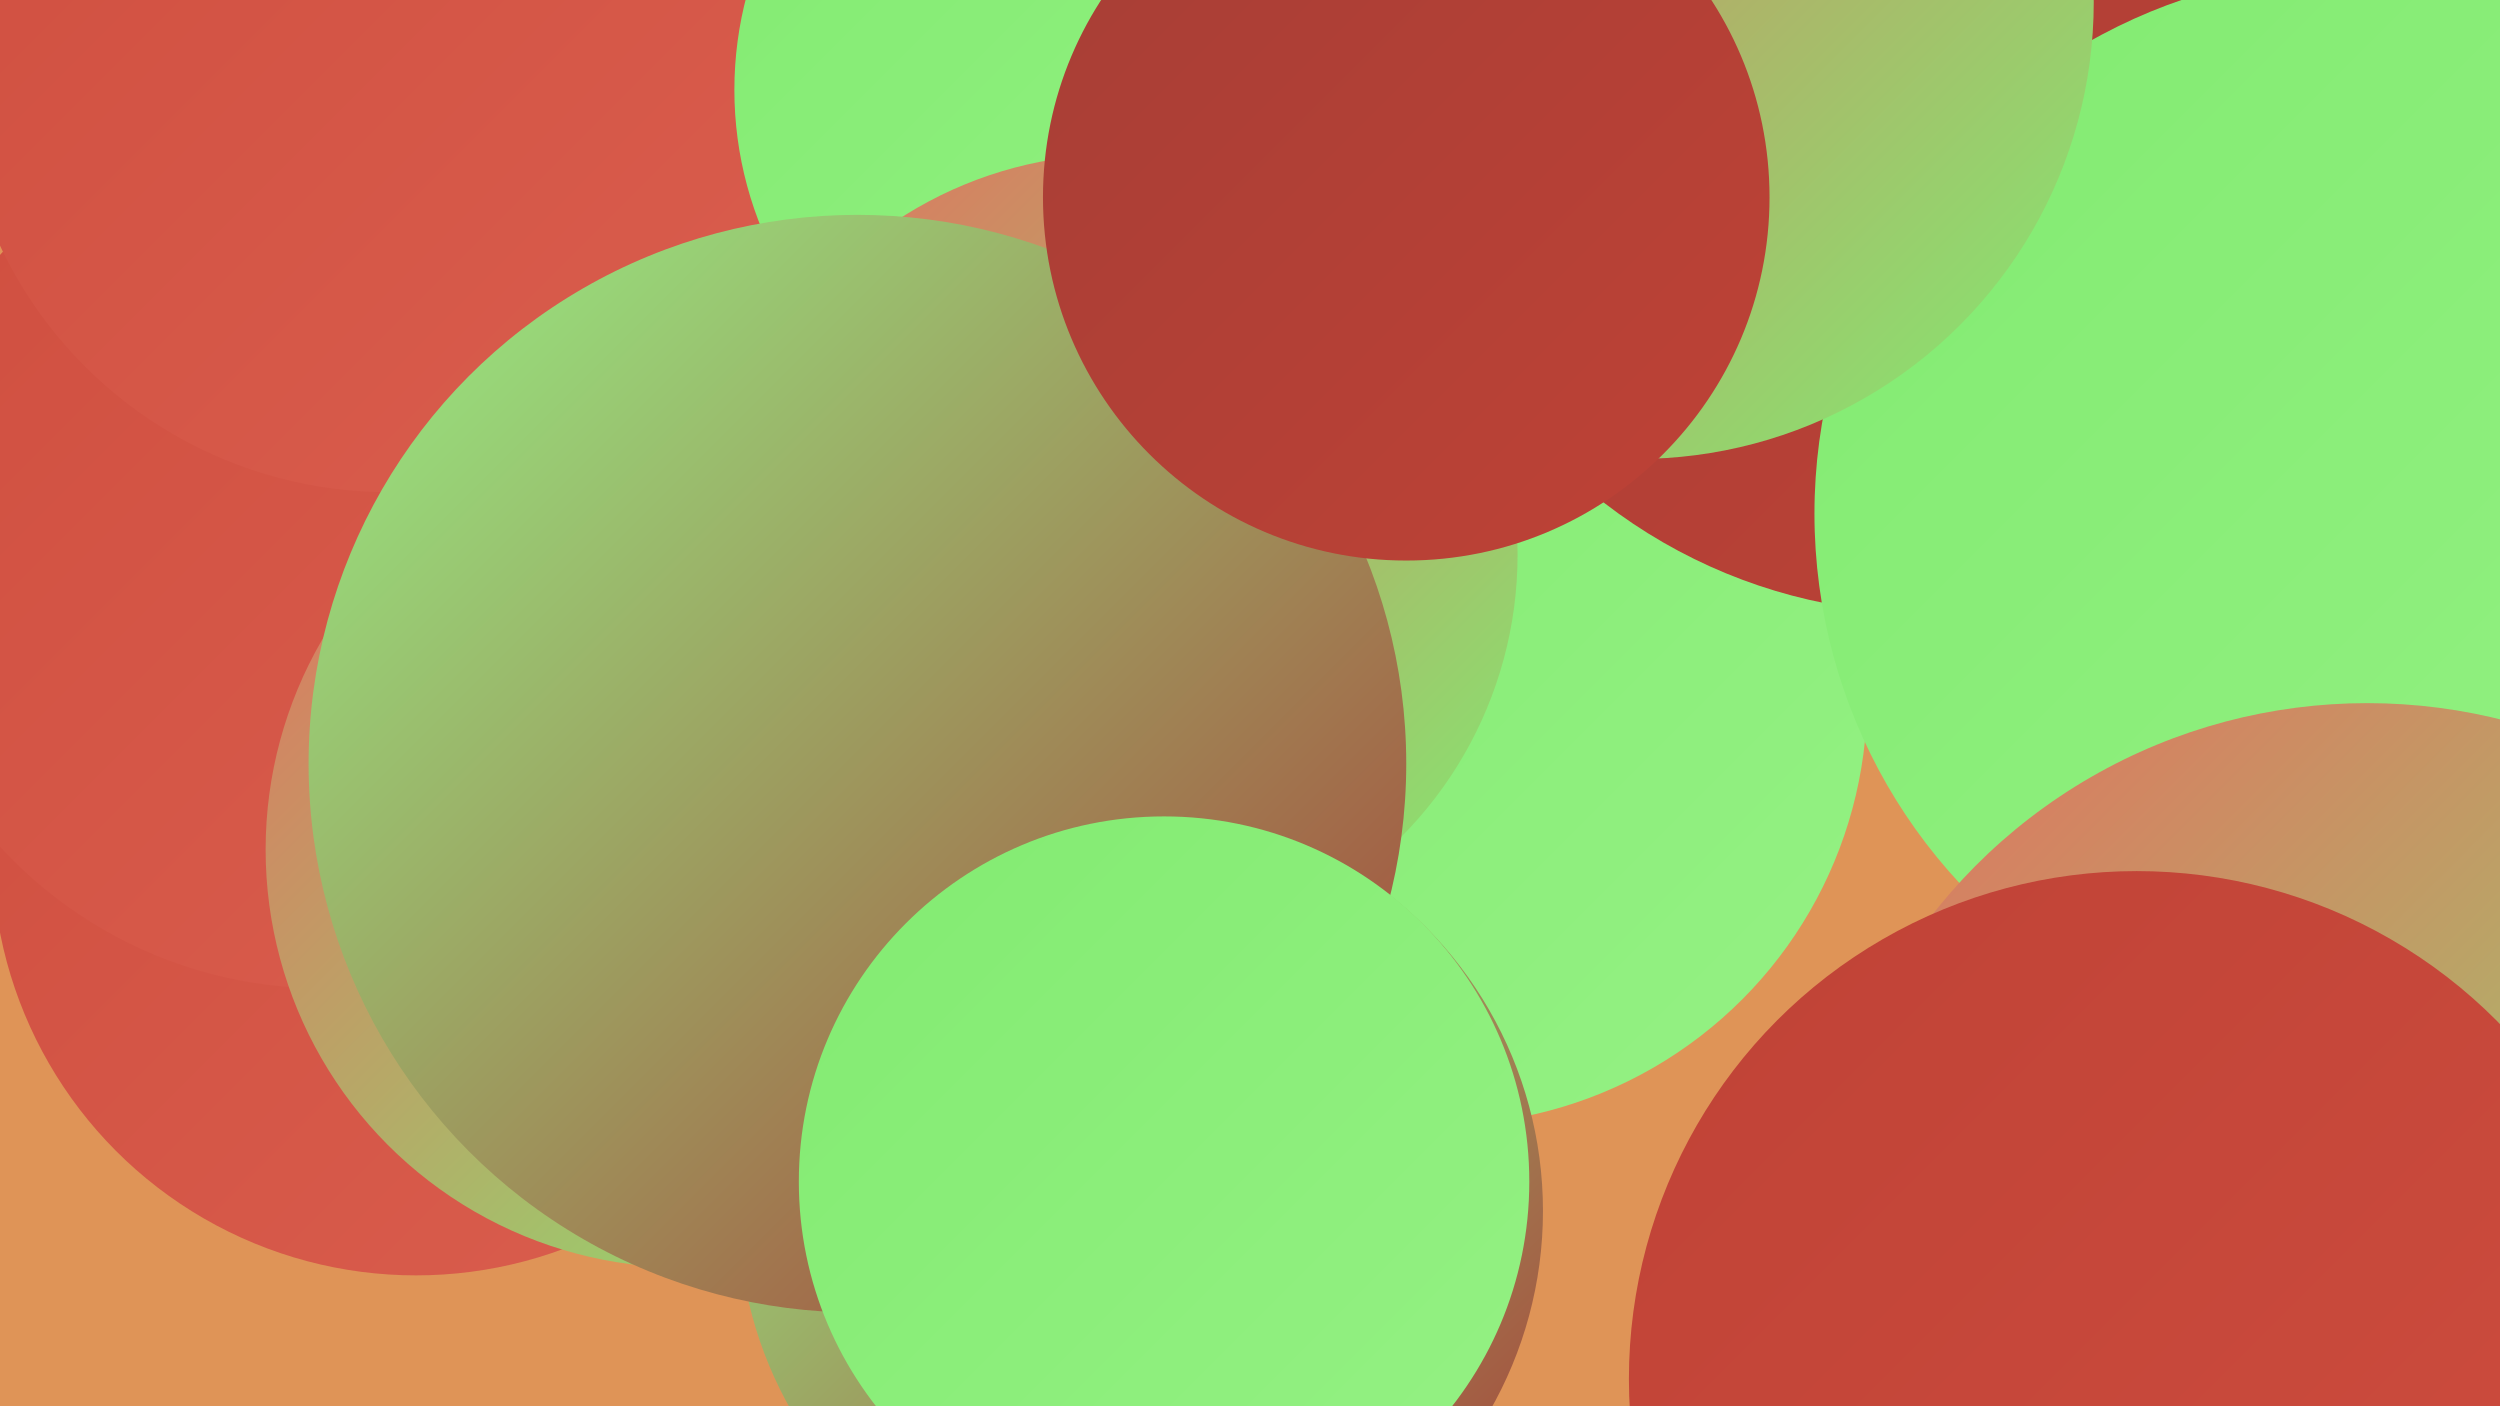 <?xml version="1.0" encoding="UTF-8"?><svg width="1280" height="720" xmlns="http://www.w3.org/2000/svg"><defs><linearGradient id="grad0" x1="0%" y1="0%" x2="100%" y2="100%"><stop offset="0%" style="stop-color:#a63e36;stop-opacity:1" /><stop offset="100%" style="stop-color:#bf4236;stop-opacity:1" /></linearGradient><linearGradient id="grad1" x1="0%" y1="0%" x2="100%" y2="100%"><stop offset="0%" style="stop-color:#bf4236;stop-opacity:1" /><stop offset="100%" style="stop-color:#cf4e3f;stop-opacity:1" /></linearGradient><linearGradient id="grad2" x1="0%" y1="0%" x2="100%" y2="100%"><stop offset="0%" style="stop-color:#cf4e3f;stop-opacity:1" /><stop offset="100%" style="stop-color:#da5e4e;stop-opacity:1" /></linearGradient><linearGradient id="grad3" x1="0%" y1="0%" x2="100%" y2="100%"><stop offset="0%" style="stop-color:#da5e4e;stop-opacity:1" /><stop offset="100%" style="stop-color:#e3705f;stop-opacity:1" /></linearGradient><linearGradient id="grad4" x1="0%" y1="0%" x2="100%" y2="100%"><stop offset="0%" style="stop-color:#e3705f;stop-opacity:1" /><stop offset="100%" style="stop-color:#82eb71;stop-opacity:1" /></linearGradient><linearGradient id="grad5" x1="0%" y1="0%" x2="100%" y2="100%"><stop offset="0%" style="stop-color:#82eb71;stop-opacity:1" /><stop offset="100%" style="stop-color:#95f184;stop-opacity:1" /></linearGradient><linearGradient id="grad6" x1="0%" y1="0%" x2="100%" y2="100%"><stop offset="0%" style="stop-color:#95f184;stop-opacity:1" /><stop offset="100%" style="stop-color:#a63e36;stop-opacity:1" /></linearGradient></defs><rect width="1280" height="720" fill="#df9457" /><circle cx="529" cy="185" r="216" fill="url(#grad0)" /><circle cx="442" cy="92" r="183" fill="url(#grad4)" /><circle cx="1185" cy="137" r="271" fill="url(#grad5)" /><circle cx="737" cy="357" r="219" fill="url(#grad5)" /><circle cx="213" cy="436" r="217" fill="url(#grad2)" /><circle cx="165" cy="282" r="224" fill="url(#grad2)" /><circle cx="687" cy="28" r="219" fill="url(#grad1)" /><circle cx="987" cy="43" r="271" fill="url(#grad0)" /><circle cx="1207" cy="263" r="278" fill="url(#grad5)" /><circle cx="199" cy="32" r="220" fill="url(#grad2)" /><circle cx="1212" cy="643" r="283" fill="url(#grad4)" /><circle cx="564" cy="46" r="188" fill="url(#grad5)" /><circle cx="1094" cy="706" r="260" fill="url(#grad1)" /><circle cx="584" cy="620" r="206" fill="url(#grad6)" /><circle cx="572" cy="284" r="205" fill="url(#grad4)" /><circle cx="350" cy="435" r="214" fill="url(#grad4)" /><circle cx="838" cy="1" r="234" fill="url(#grad4)" /><circle cx="439" cy="391" r="281" fill="url(#grad6)" /><circle cx="720" cy="101" r="186" fill="url(#grad0)" /><circle cx="596" cy="605" r="187" fill="url(#grad5)" /></svg>